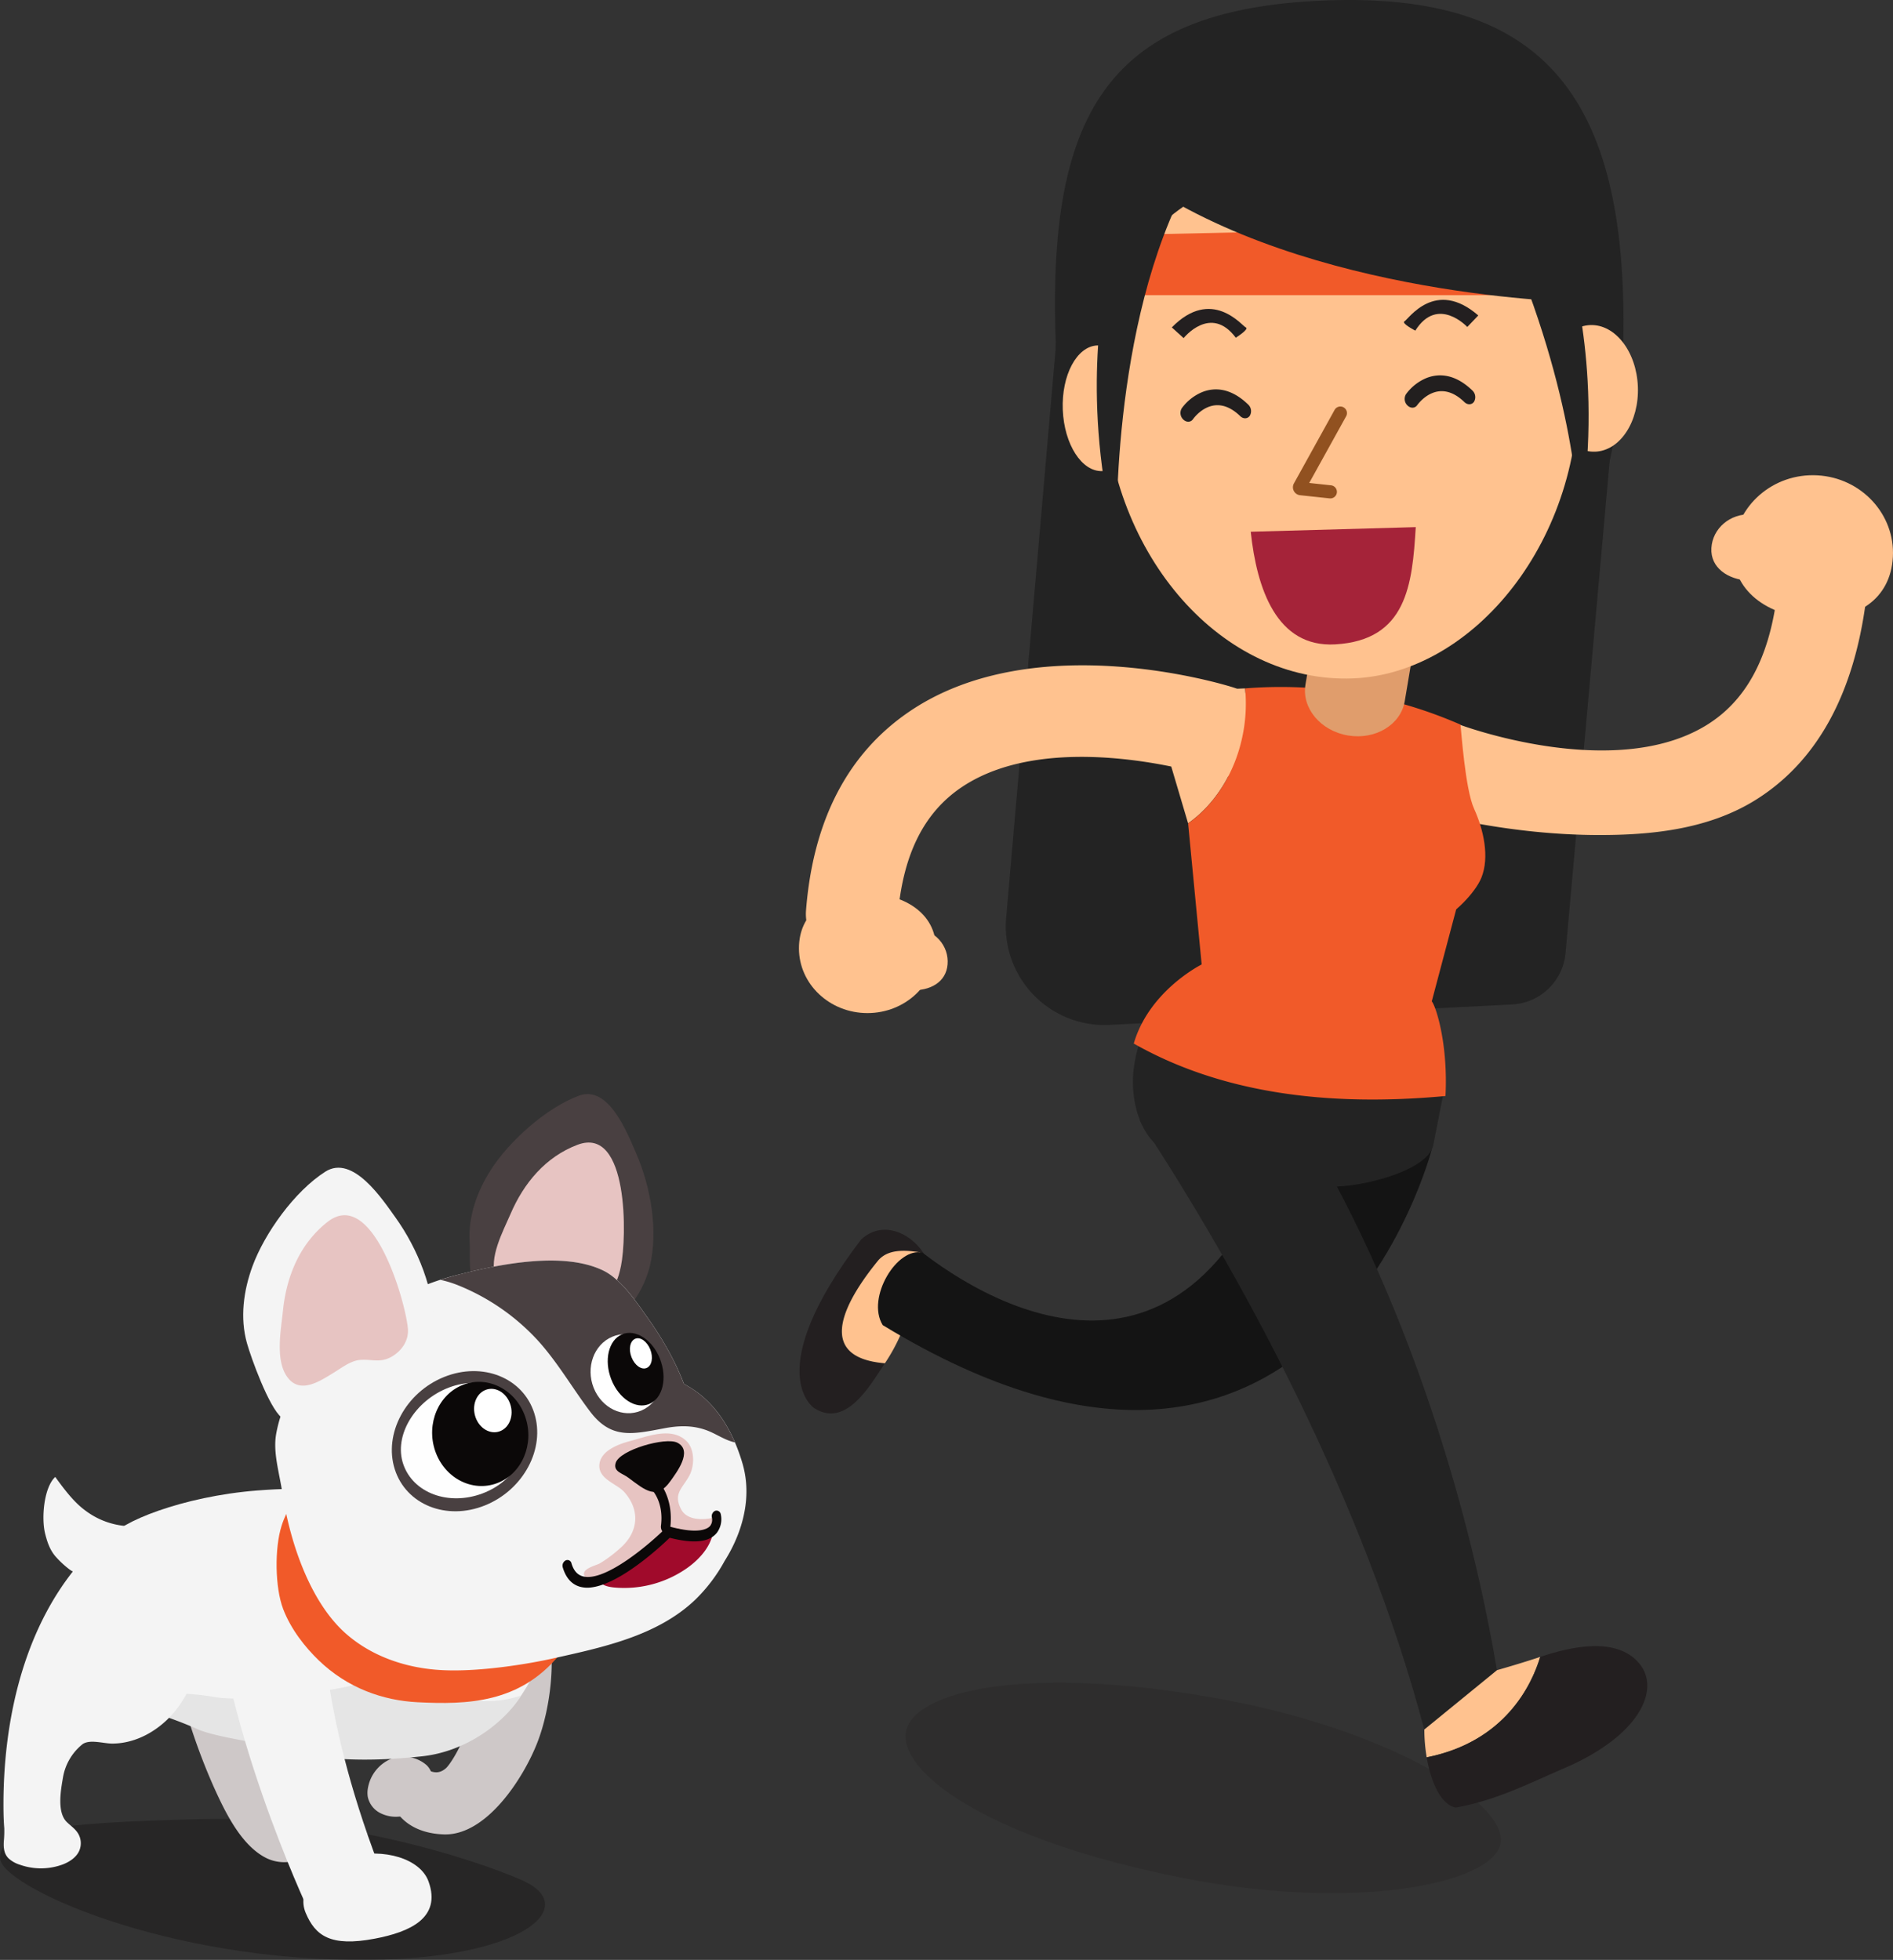<svg id="Ebene_1" data-name="Ebene 1" xmlns="http://www.w3.org/2000/svg" viewBox="0 0 920 952.7"><rect x="0" y="0" width="920" height="952.7" fill="#333333" stroke="none"/><defs><style>.cls-1,.cls-2{fill:#231f20;}.cls-1,.cls-12{opacity:0.3;}.cls-3{fill:#ffc28f;}.cls-4{fill:#141414;}.cls-5{fill:#232323;}.cls-6{fill:#f15a29;}.cls-7{fill:#e09d6c;}.cls-8{fill:#a52339;}.cls-9{fill:#915120;}.cls-10{fill:#221f1f;}.cls-11{fill:#cec8c8;}.cls-12,.cls-18{fill:#0b0808;}.cls-13{fill:#f4f4f4;}.cls-14{fill:#e5e5e5;}.cls-15{fill:#494041;}.cls-16{fill:#e7c4c2;}.cls-17{fill:#fff;}.cls-19{fill:#fefefe;}.cls-20{fill:#a00a2b;}</style></defs><path class="cls-1" d="M769.24,919.88c-3.9,19.4-70.28,33.18-154,16.7-96.54-19-138.79-52-134.89-71.39s58-32.74,151.52-15.9C715.85,864.4,773.14,900.47,769.24,919.88Z" transform="translate(-40 -23.65)"/><path class="cls-2" d="M458.46,626.22c11.24-10.47,26-2,31.35,8.28-7.23-1.16-18.38-3.79-23.15,2-15.33,18.77-31.7,46.89,3.4,49.79-7,10.46-18.69,31.71-34.24,21.92C435.82,708.25,409,691.17,458.46,626.22Z" transform="translate(-40 -23.65)"/><path class="cls-3" d="M466.66,636.54c4.77-5.83,13.24-5.28,20.47-4.13,1.74,3.35,4.41,7,3.92,10.69l-13.88,30.5a88.54,88.54,0,0,1-7.11,12.73C435,683.43,451.33,655.31,466.66,636.54Z" transform="translate(-40 -23.65)"/><path class="cls-4" d="M670.82,553.49l65,28.94S680.62,796.7,469,667.79c-8.18-13.32,7.18-38.38,19.41-35.15C533.8,667.44,629.31,710.21,670.82,553.49Z" transform="translate(-40 -23.65)"/><path class="cls-5" d="M658.7,549.16c55.38,79.46,94.38,194.83,110,293.62l-36.51,21.58c-29.48-111.45-88.78-220.73-137.91-295.42C588.45,560,658.7,549.16,658.7,549.16Z" transform="translate(-40 -23.65)"/><path class="cls-5" d="M579.22,521.85l195.64-9.93a27.48,27.48,0,0,0,26-25l26.27-293L555.7,162.64,529,469.73A48,48,0,0,0,579.22,521.85Z" transform="translate(-40 -23.65)"/><path class="cls-5" d="M553.9,206.46C546.16,81.23,575.08,28.05,684.36,23.87,791.12,19.8,832.63,71.23,828.78,195.64c-3,97.73-54.55,179.57-130.47,182.56S559.93,304.17,553.9,206.46Z" transform="translate(-40 -23.65)"/><path class="cls-3" d="M817.37,429.56c-44,0-81.41-10.25-83.87-11.19a22.78,22.78,0,0,1-13-29.26,22.36,22.36,0,0,1,28.89-13.21h0c.74.28,74.58,27.76,119.57.49,19.26-11.68,30.56-32.16,34.56-62.61a22.48,22.48,0,0,1,25.2-19.5c12.28,1.65,19.72,9.26,18.09,21.68-5.85,44.5-23.42,78.33-54.82,97.3C869.14,427,841.89,429.56,817.37,429.56Z" transform="translate(-40 -23.65)"/><path class="cls-3" d="M882.42,290.14c1.15-20.75,19.43-36.61,40.84-35.43s37.83,19,36.68,39.72-17.75,31.05-39.15,29.87S881.27,310.89,882.42,290.14Z" transform="translate(-40 -23.65)"/><path class="cls-3" d="M871.74,290.08c.53-9.61,9.18-16.95,19.31-16.39s17.92,8.81,17.39,18.42-8.39,14.37-18.52,13.81S871.21,299.69,871.74,290.08Z" transform="translate(-40 -23.65)"/><path class="cls-5" d="M741.29,556.28l-4.69,23.93c-2.53,13.48-40.57,22-52.85,19.93l-72.46-15.82-1.92-.32c-12.27-2.07-25-25.89-15.38-53.93,0,0,2.33-7.88,3.64-11.83L740.54,542C740.49,546.18,742,551.28,741.29,556.28Z" transform="translate(-40 -23.65)"/><path class="cls-3" d="M645.12,358.28a76.8,76.8,0,0,1-.71,20.22c-3.31,19.71-13.63,36-27,45.37L605,382C601.05,376.91,595.66,360,645.12,358.28Z" transform="translate(-40 -23.65)"/><path class="cls-3" d="M454,490.23c-.59,0-1.17,0-1.76-.07a22.31,22.31,0,0,1-20.51-24c3.44-44,20.48-76.59,50.65-96.91,61.2-41.2,153.18-12.65,157.06-11.42A22.31,22.31,0,0,1,626,400.39c-.86-.28-75.57-23.22-118.75,6-18.51,12.5-28.64,33.21-31,63.3A22.32,22.32,0,0,1,454,490.23Z" transform="translate(-40 -23.65)"/><path class="cls-3" d="M733.38,877.89a81.19,81.19,0,0,1-1.15-13.53l35.32-28.84s12-3.42,21-6.45C784.5,842.51,771.59,870.3,733.38,877.89Z" transform="translate(-40 -23.65)"/><path class="cls-2" d="M788.55,829.07c14.48-4.88,37.07-10.15,48.17,3.22,10.49,12.63.13,35.38-37.13,51.16-14.7,6.23-31.8,15.27-52.1,18.85-7-1.27-12-11.93-14.11-24.41C771.59,870.3,784.5,842.51,788.55,829.07Z" transform="translate(-40 -23.65)"/><path class="cls-6" d="M644.41,378.5a76.8,76.8,0,0,0,.71-20.22A217.6,217.6,0,0,1,749.81,375.9a77.17,77.17,0,0,0-5.95,19.34c-3.16,18.79.7,36.72,9.32,49.82l-17.34,65.36c1.75,1.76,8,20,6.67,46-58.63,5.46-109.82-1.86-151.5-25.5,7.13-24.51,30.48-37.17,33-38.45l-6.59-68.57C630.78,414.49,641.1,398.21,644.41,378.5Z" transform="translate(-40 -23.65)"/><path class="cls-6" d="M756.41,416.8c4.54,10,7.64,23.38,3.54,33.52-2.9,7.16-13.42,18.09-20.68,20.71-15.55,5.62-25.11,1.66-41.64,1.41-14.39-.22-29-1.6-42.48-6.51s-26-13.66-33.34-26.06c-1.29-2.19-2.45-4.71-1.95-7.2.54-2.66,2.8-4.58,5-6.15,20.41-14.43,47-16.75,69.18-28.35,13.33-7,43-18.43,55.75-22.27C750.15,378.38,752.05,407.24,756.41,416.8Z" transform="translate(-40 -23.65)"/><path class="cls-7" d="M735.06,291.09,722.7,364.52c-1.92,11.43-14.28,18.89-27.6,16.64s-22.56-13.33-20.64-24.76L686.82,283Z" transform="translate(-40 -23.65)"/><path class="cls-3" d="M576.63,216.28c3.08,78.25,57.69,139.51,120.73,137.15,59.09-2.21,112.67-68,109.59-146.21S747.48,102,683.88,104.49,573.55,138,576.63,216.28Z" transform="translate(-40 -23.65)"/><path class="cls-8" d="M728.06,279.88c-1.68,28-4.37,55-39.14,57-28.41,1.62-38.11-26.92-41.06-54.75Z" transform="translate(-40 -23.65)"/><path class="cls-9" d="M671.82,264.37l14.37,1.54a3.2,3.2,0,0,0,3.53-2.83h0a3.2,3.2,0,0,0-2.85-3.52l-10.59-1.14L694.22,226a3.2,3.2,0,0,0-1.26-4.35h0a3.2,3.2,0,0,0-4.35,1.26l-19.77,35.74A3.88,3.88,0,0,0,671.82,264.37Z" transform="translate(-40 -23.65)"/><path class="cls-10" d="M733.31,207.39a23.33,23.33,0,0,0-10,7.89,4.4,4.4,0,0,0,.72,5.46c1.49,1.48,3.58,1.44,4.68-.08s10.51-13.63,23-1.55c1.51,1.46,3.6,1.38,4.67-.18a4.43,4.43,0,0,0-.8-5.46C747.24,205.4,739.38,205,733.31,207.39Z" transform="translate(-40 -23.65)"/><path class="cls-10" d="M624.34,214.22a23.32,23.32,0,0,0-10,7.89,4.4,4.4,0,0,0,.72,5.45c1.49,1.48,3.59,1.44,4.68-.08s10.51-13.63,23-1.55c1.51,1.46,3.61,1.38,4.67-.18a4.41,4.41,0,0,0-.79-5.45C638.27,212.22,630.42,211.82,624.34,214.22Z" transform="translate(-40 -23.65)"/><path class="cls-2" d="M615.25,188s13.14-16.55,25.34-.2c0,0,6.75-4.19,4.85-5s-16.53-19.78-35.94,0Z" transform="translate(-40 -23.65)"/><path class="cls-2" d="M753.11,182.59s-14.4-15.47-25.27,1.78c0,0-7.06-3.64-5.22-4.56s14.91-21,35.82-2.82Z" transform="translate(-40 -23.65)"/><polygon class="cls-6" points="764.99 143.47 553.58 143.47 560.63 113.86 764.99 109.41 764.99 143.47"/><path class="cls-3" d="M792.12,213.31c.67,17,11,30.38,23.15,29.9s21.41-14.64,20.74-31.63-11-30.38-23.16-29.91S791.45,196.32,792.12,213.31Z" transform="translate(-40 -23.65)"/><path class="cls-3" d="M556.51,222.81c.67,16.87,9.25,30.22,19.18,29.83s17.44-14.38,16.78-31.24-9.25-30.22-19.19-29.83S555.85,206,556.51,222.81Z" transform="translate(-40 -23.65)"/><path class="cls-5" d="M803.36,155.47s16.48,52.94,4.07,123.81c0,0,.36-52-29.81-127.6Z" transform="translate(-40 -23.65)"/><path class="cls-5" d="M577.13,164.37s-12.27,54.08,5.67,123.76c0,0-3.95-106.23,35.61-178.17Z" transform="translate(-40 -23.65)"/><path class="cls-5" d="M791.58,57c13.47,28.29,20.4,65.24,16.58,113.52,0,0-132.14-2-215.21-59.95l-1.8-45.68Z" transform="translate(-40 -23.65)"/><path class="cls-3" d="M494.89,484.63c0,17.39-14.91,31.48-33.3,31.48s-33.3-14.09-33.3-31.48,13.73-26.76,32.13-26.76S494.89,467.24,494.89,484.63Z" transform="translate(-40 -23.65)"/><path class="cls-3" d="M466.21,491.37c-.14-9,7.45-16.49,16.94-16.63s17.3,7.07,17.43,16.12-6.88,14-16.37,14.16S466.34,500.42,466.21,491.37Z" transform="translate(-40 -23.65)"/><path class="cls-11" d="M230.18,878.58a18.82,18.82,0,0,0-11.24,13.59,13.06,13.06,0,0,0-.22,4.82,11.5,11.5,0,0,0,5.92,7.9,16.74,16.74,0,0,0,10.15,1.71,18.43,18.43,0,0,0,13.9-9.36c2.37-4.61,2.67-12.16-1.68-15.83A17.23,17.23,0,0,0,230.18,878.58Z" transform="translate(-40 -23.65)"/><path class="cls-12" d="M295,938.23c26.52,12.72-.9,37.39-75.67,38.1-99.35,1-179-36.06-179.29-49.37s23.84-17.31,98.62-19.07S282.36,932.19,295,938.23Z" transform="translate(-40 -23.65)"/><path class="cls-11" d="M144,892.51c5.41,11.93,13.23,28.37,25.61,34.43a19.82,19.82,0,0,0,22.28-3.64,12.57,12.57,0,0,0,3.56-5.62,8.35,8.35,0,0,0-1.09-6.86c-1.91-2.71-5.39-3.76-7.61-6.22-4.91-5.41-3.86-19.15-3.66-25.59.31-9.81,1.77-19.43,3.09-29,.87-6.3,1.67-12.67,1.2-19.15-1.06-14.53-8.55-28.62-18.46-39.93-11.85-13.5-39.89-28-50.94-8.84-4.84,8.39-.86,20,1.27,29.32,2.94,12.85,6,25.7,9.55,38.44A300.13,300.13,0,0,0,144,892.51Z" transform="translate(-40 -23.65)"/><path class="cls-11" d="M276.41,812.58a28.46,28.46,0,0,0-4,9.17c-1.85,7.81-1.14,15.78-1.69,23.7-1.48,21.22-12,35.91-13.88,37.62-7.57,6.85-13-5.7-21.78-1.12-11.38,5.89-7.35,32.51,20.68,33.4,20.73.65,38.77-27.46,45.47-44.8,6.36-16.43,9.28-41.24,4.7-57.47-2.06-7.28-8.6-11.34-17.81-9.19C283.16,805,279.19,808.41,276.41,812.58Z" transform="translate(-40 -23.65)"/><path class="cls-13" d="M302.48,831.46c5.46-11.14,6.61-26.61.38-38.09-2.95-5.43-7.24-9.53-11.63-13.14-16.65-13.68-29.87-30.56-50.3-32.13-20.74-1.59-55.09-1.56-75.9.07-36.41,2.86-67.69,15.58-71.62,23.22-6,11.71,5.6,29.54,4.71,42.48C97,830.16,95.28,850.32,113.86,856c7.63,2.32,15.74,1.74,23.63,2.66,7.7.91,14.92,3.42,22.31,5.73,6.46,2,13.24,1.42,19.69,3.6,19.63,6.63,47,7.14,67.74,4.85C280.14,869.17,291,855,302.48,831.46Z" transform="translate(-40 -23.65)"/><path class="cls-14" d="M212.9,842.5c-14,3.85-54.19,8.62-68.2,6.14a123.85,123.85,0,0,0-41.86-.13,20.76,20.76,0,0,0,11,7.45,198.24,198.24,0,0,1,22.54,8.4c9.11,4,35.23,7.22,41.68,9.4,19.63,6.63,46.51,5.9,67.23,3.61,21.19-2.34,39.47-15.94,48-29.51C260.05,858.59,246.52,833.25,212.9,842.5Z" transform="translate(-40 -23.65)"/><path class="cls-13" d="M196.91,808.32s-1.66,50,30,129.34l-37.26,14s-43.76-93-46.22-166.31Z" transform="translate(-40 -23.65)"/><path class="cls-13" d="M248.26,938.2c6.45,17.89-9.33,24.64-26.12,27.83-21.66,4.12-28.92-1.55-33.55-12.46s5-23.19,21.46-27.44S244.26,927.11,248.26,938.2Z" transform="translate(-40 -23.65)"/><path class="cls-13" d="M41.84,918.93c-.14,3,.09,5.89,2.37,8.12a14.55,14.55,0,0,0,5.51,3.06,30.58,30.58,0,0,0,21.15-.29c3.15-1.29,6.13-3.33,7.55-6.31a9.19,9.19,0,0,0-.77-9.07c-1.36-2-3.41-3.37-5.14-5.05-4.88-4.72-3-15.33-1.94-21.48a26.34,26.34,0,0,1,9.15-16.09c3.38-3,10.32-.64,14.79-.62,13.29,0,25.81-8.29,33.16-19.28,8.23-12.31,13-27.51,14.46-42.28,1.22-12.57-1-28-8.23-37.68-7.84-10.49-25.19-9.73-35.74-4.31-9.46,4.87-17.58,12.93-24.38,22-23.55,31.28-32.09,72.84-32.1,111.11,0,3.86.07,7.73.4,11.58A55.12,55.12,0,0,1,41.84,918.93Z" transform="translate(-40 -23.65)"/><path class="cls-6" d="M176.84,765.36c-3.44,10.88-3.23,29.91.77,40.42,3.81,10,10.82,18.7,17.21,24.88,14.12,13.67,31.48,19.6,48.05,20.44,24.29,1.24,49.51.44,68.76-22.74,9.6-11.57,17.64-23.42,18.94-42.61,3.42-50.36-29-60.93-56.55-67.56-26-6.23-65.7-10.22-84.35,22.42C185.65,747.64,179.5,756.93,176.84,765.36Z" transform="translate(-40 -23.65)"/><path class="cls-13" d="M108.79,774.3l.08-.12c1.31-1.73,3.95-2.25,2.27-4.94s-5.54-3.49-8.87-3.72a37.74,37.74,0,0,1-20.87-7.66c-5.64-4.11-10.49-10.69-14.55-16.27-5.46,5-6.83,19.79-4.93,27.5,1,4,2.23,7.77,4.93,11a46.21,46.21,0,0,0,6.48,6.12c3.53,2.83,7.1,2.69,11,4,3.57,1.18,5.78,1.82,9.39.56a23.91,23.91,0,0,0,12.17-10.39C107,778.44,107.51,776.06,108.79,774.3Z" transform="translate(-40 -23.65)"/><path class="cls-15" d="M294.82,653.19c-7.7-.16-17.51,3.83-22.9-2.92-4.84-6-3.24-16-3.67-23.13-.73-12.28,3.66-24.39,10.24-34.73,8.85-13.9,26.87-30.25,42.95-36.17,14.44-5.3,23.52,18.37,27.72,28,7.09,16.33,10.86,37.54,6.64,55-3.09,12.79-16,34.83-31.21,23.24C315.48,655.58,307.41,653.45,294.82,653.19Z" transform="translate(-40 -23.65)"/><path class="cls-16" d="M317.13,646.75c-10.86-2.63-30.85,11.58-36.17-2.17-3.63-9.39,3.56-22.45,7.18-30.88,6.41-14.93,17-27.7,32.53-33.57,25-9.44,23.95,45.35,21.13,58.89-1.24,5.93-3.05,12.61-9.54,13.69C326.33,653.68,322.7,648.1,317.13,646.75Z" transform="translate(-40 -23.65)"/><path class="cls-13" d="M177.24,749.35c-1.6-10.36-4.63-19.76-3-28.79,4.08-22.2,17.07-33.67,32.94-47.93A130.85,130.85,0,0,1,263.79,643c19.72-4.91,50.15-11.09,69.44-1.71,8.95,4.35,16.52,15.86,22.06,23.69,6.55,9.24,13,20.5,17,31.14.45,1.21,19.32,7.19,28.58,39,7.14,24.54-8.11,46.08-8.89,47.65A79.25,79.25,0,0,1,378,801.17c-18.6,17.83-45.5,23.35-70.1,28.83-8.4,1.88-35.82,7-56,5.3C236.3,834,221,828.7,209,818.52,191.74,804,181.27,775.58,177.24,749.35Z" transform="translate(-40 -23.65)"/><path class="cls-15" d="M382.81,718.69c5,1.7,9.38,5.08,14.35,6.1-9.82-22.84-24.5-27.62-24.9-28.68-4-10.64-10.42-21.9-17-31.14-5.54-7.83-13.11-19.34-22.06-23.69-19.29-9.38-49.72-3.2-69.44,1.71q-4.94,1.23-9.72,2.8a53.55,53.55,0,0,1,8,2.4A106.6,106.6,0,0,1,301.16,675c9.71,10.59,17.33,23.9,25.73,34.93,10.26,13.46,20.55,10.88,35.73,8.05C369.56,716.64,376,716.37,382.81,718.69Z" transform="translate(-40 -23.65)"/><path class="cls-15" d="M231.87,737.88c5.5,17.23,25.14,25.08,43.85,17.53s29.43-27.62,23.93-44.85S274.53,685.47,255.82,693,226.37,720.65,231.87,737.88Z" transform="translate(-40 -23.65)"/><path class="cls-13" d="M176.86,712.74c-6.21-5.07-14.85-29.07-16.85-36.21-3.44-12.27-1.67-25.48,2.7-37.38,5.88-16,20.48-36.47,35.4-45.95,13.4-8.52,27.76,13.47,34.12,22.31,10.74,15,19.19,35.63,18.77,54.27-.3,13.61-8.52,38.74-26.38,30.3C213.9,695,183.78,718.4,176.86,712.74Z" transform="translate(-40 -23.65)"/><path class="cls-16" d="M216.32,684.64a16.52,16.52,0,0,0-1.7.11c-4.3.49-8.59,3.79-12.17,6-6.49,3.95-16.15,10.69-22.44,2.77-6.49-8.16-3.46-23.28-2.5-32.71,1.69-16.72,8.19-32.61,21.66-43.18,21.67-17,37.64,37.44,39.05,51.68.58,5.82-2.88,11-8,13.89S221.17,684.51,216.32,684.64Z" transform="translate(-40 -23.65)"/><path class="cls-17" d="M328.5,698.23c3.9,9.91,14.26,14.89,23.13,11.12s12.91-14.85,9-24.76-14.24-14.9-23.12-11.13S324.61,688.31,328.5,698.23Z" transform="translate(-40 -23.65)"/><path class="cls-18" d="M337.1,694.22c3.67,9.34,11.94,14.67,18.47,11.9s8.85-12.59,5.18-21.93-11.94-14.67-18.47-11.9S333.43,684.88,337.1,694.22Z" transform="translate(-40 -23.65)"/><path class="cls-17" d="M346.93,683.43c1.54,3.93,4.83,6.25,7.35,5.19s3.3-5.12,1.75-9-4.83-6.26-7.34-5.19S345.38,679.5,346.93,683.43Z" transform="translate(-40 -23.65)"/><path class="cls-19" d="M236,735.42c4.8,14,22,20.38,38.48,14.19s24.68-22.41,19.89-36.44-19.67-21.25-36.13-15.06S231.17,721.39,236,735.42Z" transform="translate(-40 -23.65)"/><path class="cls-18" d="M251.48,728.92c4.52,13.22,18,20.24,30.1,15.7s18.24-19,13.72-32.18-18-20.25-30.08-15.7S247,715.69,251.48,728.92Z" transform="translate(-40 -23.65)"/><path class="cls-17" d="M271.08,712.49c1.9,5.56,7.22,8.65,11.88,6.89s6.9-7.68,5-13.24-7.21-8.65-11.88-6.89S269.18,706.93,271.08,712.49Z" transform="translate(-40 -23.65)"/><path class="cls-20" d="M386.74,766.23c-.15,7.72-5.9,14.69-12.51,19.44a53.18,53.18,0,0,1-36,9.63c-8.16-.9-8.43-4.34-2.34-9.49s12.46-10.13,18.69-15.18a26.48,26.48,0,0,1,5.63-3.82,28.48,28.48,0,0,1,12.59-2.61C374.25,764.3,386.74,766.53,386.74,766.23Z" transform="translate(-40 -23.65)"/><path class="cls-16" d="M345.86,724.25c-5.14,1.38-13.54,4.46-14.49,10.8-1.14,7.57,8.39,9.68,12.14,14,7.89,9,6.55,19.55-2,27.06a62.84,62.84,0,0,1-10,7.5c-2.05,1.15-9.78,2.72-7.18,6.55,4.08,6,23.15-5.83,26.44-9.06,6.6-6.46,10.47-17.51,21.77-13.5,3.39,1.2,5.46,3.23,9.25,2.14,1.75-.51,4.41-2,5.24-3.7.26-.53,1.2-4.93-.56-4.56-4.92,1.05-12.58,1.28-15.43-4.15-4.08-7.76.81-10.3,4.09-16.59,2.54-4.9,2.38-12.66-1.32-16.4C366.47,716.88,354.43,722,345.86,724.25Z" transform="translate(-40 -23.65)"/><path class="cls-18" d="M364,768.92a2.65,2.65,0,0,0,1.71-2.38c2-15.65-6.24-23.6-6.59-23.94a1.88,1.88,0,0,0-3.13.71,3.86,3.86,0,0,0,.64,4.28c.27.27,6.06,6.08,4.61,17.68-.21,1.67.62,3.29,1.85,3.65A1.75,1.75,0,0,0,364,768.92Z" transform="translate(-40 -23.65)"/><path class="cls-18" d="M327.4,795.29c14.09-1.72,33.58-19.79,38.07-24.13,11.69,3,19.18,2.2,22.89-2.38a11,11,0,0,0,1.92-9.11,2.08,2.08,0,0,0-2.78-1.59A2.88,2.88,0,0,0,386,761.4a5,5,0,0,1-.82,3.94c-1.15,1.4-5.38,4.24-19.55.43a2.07,2.07,0,0,0-2,.6c-7.58,7.55-29.6,26.51-40.4,23.53-2.65-.74-4.45-2.79-5.49-6.29a2,2,0,0,0-2.83-1.44,2.9,2.9,0,0,0-1.41,3.4c1.53,5.13,4.38,8.3,8.47,9.42A13.91,13.91,0,0,0,327.4,795.29Z" transform="translate(-40 -23.65)"/><path class="cls-18" d="M339.22,734.77c1.92-6.35,24.33-12.73,30-9.82,7.77,4-.62,14.73-3.46,18.74-6.63,9.3-12.09,4.45-20.38-1.73C342.44,739.73,337.92,739.06,339.22,734.77Z" transform="translate(-40 -23.65)"/></svg>